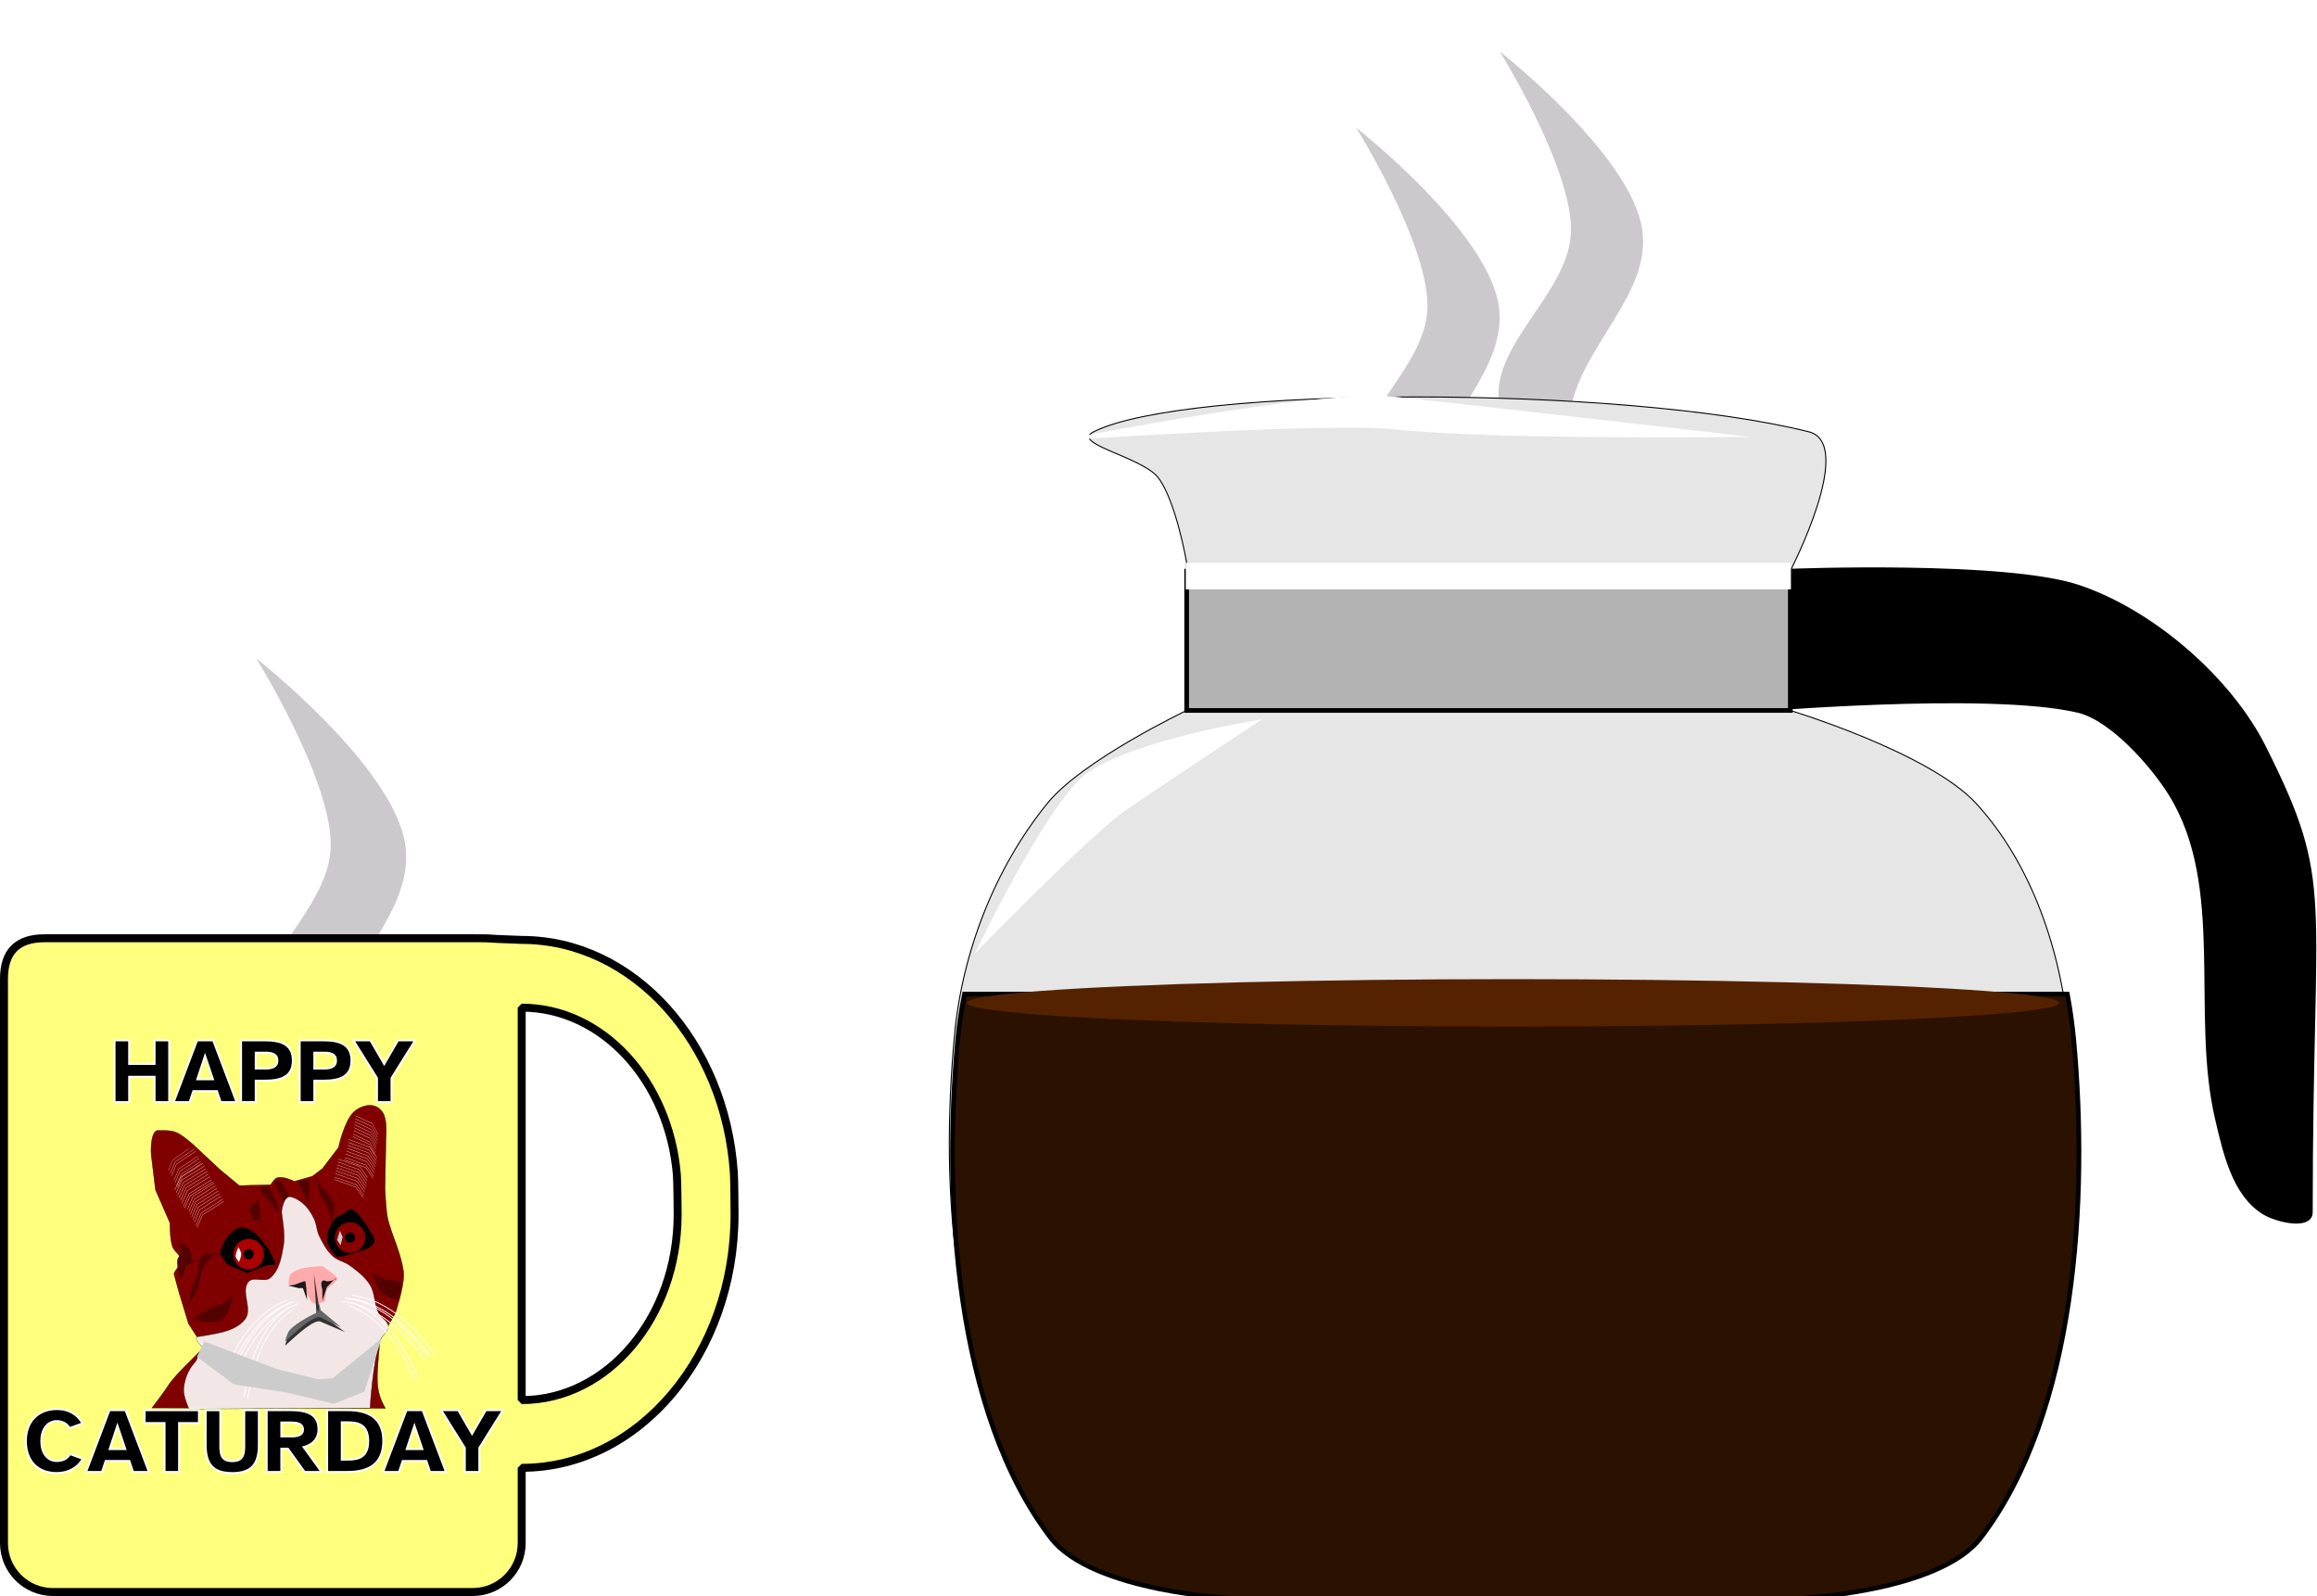 <?xml version="1.0" encoding="UTF-8"?>
<svg width="229.45mm" height="158.05mm" version="1.1" viewBox="0 0 229.45 158.05" xmlns="http://www.w3.org/2000/svg">
<defs>
<filter id="l" x="-.051" y="-.052" width="1.102" height="1.105" color-interpolation-filters="sRGB">
<feGaussianBlur stdDeviation="0.363"/>
</filter>
<filter id="k" x="-.03" y="-.02" width="1.061" height="1.04" color-interpolation-filters="sRGB">
<feGaussianBlur stdDeviation="0.175"/>
</filter>
<filter id="j" x="-.064" y="-.082" width="1.128" height="1.165" color-interpolation-filters="sRGB">
<feGaussianBlur stdDeviation="1.168"/>
</filter>
<filter id="e" x="-.311" y="-.115" width="1.622" height="1.23" color-interpolation-filters="sRGB">
<feGaussianBlur stdDeviation="0.629"/>
</filter>
<filter id="a" x="-.036" y="-.136" width="1.069" height="1.269" color-interpolation-filters="sRGB">
<feGaussianBlur stdDeviation="0.459"/>
</filter>
<filter id="b" x="-.036" y="-.139" width="1.07" height="1.274" color-interpolation-filters="sRGB">
<feGaussianBlur stdDeviation="0.469"/>
</filter>
<filter id="h" x="-.138" y="-.326" width="1.276" height="1.651" color-interpolation-filters="sRGB">
<feGaussianBlur stdDeviation="9.285"/>
</filter>
<filter id="g" x="-.106" y="-.153" width="1.213" height="1.305" color-interpolation-filters="sRGB">
<feGaussianBlur stdDeviation="2.211"/>
</filter>
<filter id="f" x="-.026" y="-.022" width="1.053" height="1.044" color-interpolation-filters="sRGB">
<feGaussianBlur stdDeviation="0.59"/>
</filter>
<filter id="i" x="-.038" y="-.677" width="1.076" height="2.353" color-interpolation-filters="sRGB">
<feGaussianBlur stdDeviation="0.546"/>
</filter>
<filter id="c" x="-.356" y="-.12" width="1.712" height="1.241" color-interpolation-filters="sRGB">
<feGaussianBlur stdDeviation="2.656"/>
</filter>
<filter id="d" x="-.054" y="-.067" width="1.109" height="1.133" color-interpolation-filters="sRGB">
<feGaussianBlur stdDeviation="0.645"/>
</filter>
</defs>
<g transform="translate(-44.899 10.53)">
<path transform="matrix(.8 0 0 .8 119.94 -40.745)" d="m82.903 106.5s-7.984-4.747-8.819-8.819c-1.592-7.754 8.819-14.133 8.819-22.049 0-7.916-8.819-22.049-8.819-22.049s16.259 12.738 17.639 22.049c1.16 7.83-7.322 14.276-8.819 22.049-0.556 2.887 0 8.819 0 8.819z" fill="#ccc9cc" filter="url(#c)"/>
<path transform="matrix(.8 0 0 .8 134.15 -48.297)" d="m82.903 106.5s-7.984-4.747-8.819-8.819c-1.592-7.754 8.819-14.133 8.819-22.049 0-7.916-8.819-22.049-8.819-22.049s16.259 12.738 17.639 22.049c1.16 7.83-7.322 14.276-8.819 22.049-0.556 2.887 0 8.819 0 8.819z" fill="#ccc9cc" filter="url(#c)"/>
<path transform="matrix(.837 0 0 .837 8.262 9.82)" d="m82.903 106.5s-7.984-4.747-8.819-8.819c-1.592-7.754 8.819-14.133 8.819-22.049 0-7.916-8.819-22.049-8.819-22.049s16.259 12.738 17.639 22.049c1.16 7.83-7.322 14.276-8.819 22.049-0.556 2.887 0 8.819 0 8.819z" fill="#ccc9cc" filter="url(#c)"/>
<path d="m49.316 82.381c-2.69 0-4.023 1.332-4.023 4.022v55.862c0 2.69 2.166 4.856 4.856 4.856h41.556c2.69 0 4.856-2.166 4.856-4.856v-7.443c11.641 5e-5 21.079-11.236 21.079-25.096 0-0.689-0.023-3.456-0.069-4.131-0.875-12.903-9.947-23.049-21.009-23.049-4.856-0.165-2.166-0.165-4.856-0.165zm47.246 6.873c8.002 1.03e-4 14.583 7.246 15.366 16.528 0.052 0.612 0.078 3.317 0.078 3.945 1e-4 10.156-6.915 18.388-15.444 18.388z" fill="#ffff7e" stroke="#000" stroke-linecap="round" stroke-linejoin="bevel" stroke-width=".788"/>
<g transform="matrix(.111 0 0 .111 67.678 101.85)">
<path d="m-23.435 189.65-17.387 17.387s-10.479 10.42-14.363 16.631c-3.635 5.812-14.524 19.968-14.524 19.968l208.39 0.378c-9.672-16.757-7.804-27.097-4.88-61.167l13.607-23.435s7.779-22.914 7.559-34.774c-0.187-10.144-7.559-29.482-7.559-29.482s-5.344-13.901-6.804-21.167c-1.743-8.678-2.268-26.458-2.268-26.458l0.756-43.845s1.347-13.459-1.512-21.015c-1.017-2.687-2.901-5.21-5.292-6.804-2.39-1.594-5.454-2.521-8.316-2.268-5.277 0.466-10.772 2.909-14.363 6.804-8.216 8.912-12.851 30.843-12.851 30.843l-14.363 18.899-9.071 6.804-15.875 4.536s-5.411-2.512-8.316-3.024c-2.482-0.437-5.265-1.041-7.559 0-2.439 1.107-5.292 6.048-5.292 6.048l-27.97 0.756-17.387-14.363-23.435-21.923s-9.809-8.996-15.875-11.339c-4.023-1.554-8.538-1.565-12.851-1.512-1.782 0.022-4.01-0.482-5.292 0.756-5.155 4.979-3.78 21.167-3.78 21.167l3.78 30.994 12.851 29.482s-0.049 14.46 2.268 21.167c1.553 4.494 7.277 7.349 7.559 12.095 0.281 4.726-6.804 9.827-6.048 12.851 0.756 3.024 4.536 16.631 4.536 16.631l8.316 27.214z" fill="#800000" stroke="#000" stroke-width=".265px"/>
<path transform="scale(.265)" d="m200 208.23c-3.903-0.428-11.428 2.857-11.428 2.857s-17.144 34.285-14.287 54.285c2.857 20 11.952 72.872 5.715 108.57-6.758 38.681-14.826 84.326-45.715 108.57-18.967 14.888-54.967-6.19-71.428 11.43-28.724 30.747 14.08 92.25-11.43 125.71-34.533 45.298-103.95 49.837-160 60-1.272 0.231-3.26-1.136-3.877 0-7.036 12.952 28.83 38.924 22.08 43.204-26.163 16.587-10.501 24.842-31.591 47.532-18.848 20.278-32.423 55.968-34.084 87.101-1.203 22.553 17.837 65.367 17.837 65.367l609.64-3.203s8.778-155.87 34.287-228.57c5.972-17.02 28.154-28.786 27.172-46.797-1.006-18.453-24.606-28.112-32.887-44.633-14.715-29.358-11.395-66.296-28.572-94.285-16.56-26.982-43.055-46.974-68.57-65.715-17.52-12.868-41.131-16.725-57.143-31.428-20.234-18.581-34.021-43.714-45.715-68.572-8.465-17.994-8.341-39.31-17.143-57.143-9.359-18.962-21.03-37.733-37.143-51.428-12.981-11.034-28.78-20.999-45.715-22.857z" fill="#fff" opacity=".9" stroke="#000" stroke-width="1px"/>
<path d="m40.821 115.57-6.048-12.851s-7.736-10.926-12.851-15.119c-2.006-1.645-4.332-2.991-6.804-3.78-2.174-0.694-4.609-1.381-6.804-0.756-4.315 1.23-7.785 4.809-10.583 8.316-3.305 4.141-6.804 14.363-6.804 14.363l6.804 9.827 17.387 7.559 17.387-6.804z" stroke="#000" stroke-width=".265px"/>
<path d="m95.25 108.77s-7.714-8.326-8.316-13.607c-0.812-7.125 2.183-14.926 6.804-20.411 2.027-2.405 5.644-2.799 8.316-4.46 1.841-1.145 3.126-3.876 5.292-3.78 4.642 0.205 7.495 5.6 10.583 9.071 2.401 2.7 4.359 5.801 6.048 8.996 1.902 3.599 5.574 7.403 4.536 11.339-0.823 3.12-7.559 6.048-7.559 6.048l-18.899 6.048z" stroke="#000" stroke-width=".265px"/>
<path d="m84.667 148.83-8.316 2.268-3.78-2.268-7.559-12.095-4.536-3.024h-8.316s0.006-7.34 2.268-9.827c4.289-4.716 18.143-6.048 18.143-6.048l9.827-0.756 10.583 7.559 3.024 4.536-9.827 9.071z" fill="#faa" filter="url(#j)"/>
<path d="m79.375 153.37-4.536-29.482 2.268 34.774v3.78s-18.136 8.367-24.19 15.875c-2.203 2.732-3.78 9.827-3.78 9.827 17.796-16.505 25.947-22.265 30.994-21.771l22.679 9.676-21.923-15.875z" fill="#333" filter="url(#f)"/>
<path d="m82.399 148.08v-9.827s-1.511-4.65-0.756-6.804c0.236-0.673 0.83-1.305 1.512-1.512 1.23-0.372 2.495 0.77 3.78 0.756 2.323-0.025 6.804-1.512 6.804-1.512l1.512-2.268-8.85 8.888z" fill="#1a1a1a" filter="url(#k)"/>
<path d="m68.792 147.32-0.756-10.583-0.756-6.048h-1.512l-8.316 3.024-5.67 0.756 9.449 2.268h3.78z" fill="#1a1a1a" filter="url(#l)"/>
<circle cx="16.631" cy="106.5" r="13.607" fill="#a00"/>
<circle cx="16.631" cy="106.5" r="4.536"/>
<path d="m7.559 100.31s-2.792 5.411-2.428 8.256c0.239 1.873 2.914 4.857 2.914 4.857s2.111-4.777 1.943-7.285c-0.141-2.1-2.428-5.828-2.428-5.828z" fill="#fff" filter="url(#e)"/>
<g transform="translate(-1.058)" opacity=".8">
<circle cx="108.18" cy="91.683" r="13.607" fill="#a00" opacity="1"/>
<circle cx="108.18" cy="91.683" r="4.536" opacity="1"/>
<path d="m99.105 85.494-2.428 8.256 2.914 4.857 1.943-7.285z" fill="#fff" filter="url(#e)"/>
</g>
<path d="m-12.095 105.74s-7.465 5.291-9.827 9.071c-4.182 6.694-6.804 22.679-6.804 22.679l-9.071 15.119 3.78-15.875 5.292-13.607s-0.02-11.577 3.78-15.119c3.182-2.966 12.851-2.268 12.851-2.268z" fill="#500"/>
<path d="m-43.845 129.93 4.536-12.851 6.804-3.78-3.78-12.095-10.583-6.048 3.024 11.339s-2.637 2.76-3.024 4.536c-1.359 6.233 3.024 18.899 3.024 18.899z" fill="#500"/>
<path d="m3.024 142.79s-3.484 18.298-10.583 22.679c-7.509 4.633-26.458-0.756-26.458-0.756s13.096-9.089 20.411-12.095c1.922-0.79 4.181-0.598 6.048-1.512 4.029-1.974 10.583-8.316 10.583-8.316z" fill="#500"/>
<path d="m27.214 77.018-0.756-13.607-1.512-6.048-8.316 9.827 4.536 9.071z" fill="#500"/>
<path d="m70.304 63.411 0.756-23.435-10.583 0.756z" fill="#500"/>
<path d="m90.714 77.774 3.024-14.363-5.292-10.583-6.048-5.292-6.048-9.827 3.78 15.119 7.559 12.851z" fill="#500"/>
<path d="m43.845 64.167-9.071-18.143-9.827 0.756 17.387 21.923z" fill="#500"/>
<path d="m52.917 54.339-8.629-14.676-4.536 3.024 7.873 16.944z" fill="#500"/>
<path d="m127 123.89s4.983 14.342 10.583 18.899c3.894 3.169 12.776 4.536 12.776 4.536l3.099-15.875-16.631-3.024z" fill="#500"/>
<path transform="rotate(-28.008 -40.206 55.194)" d="m-12.095 55.095-23.435 1.512-9.827 7.559" fill="none" filter="url(#a)" stroke="#fff" stroke-width=".265px"/>
<path transform="rotate(-28.008 -40.206 55.194)" d="m-12.095 52.979-23.435 1.512-9.827 7.559" fill="none" filter="url(#a)" stroke="#fff" stroke-width=".265px"/>
<path transform="rotate(-28.008 -40.206 55.194)" d="m-12.095 49.804-23.435 1.512-9.827 7.559" fill="none" filter="url(#a)" stroke="#fff" stroke-width=".265px"/>
<path transform="rotate(-28.008 -40.206 55.194)" d="m-12.095 47.158-23.435 1.512-9.827 7.559" fill="none" filter="url(#a)" stroke="#fff" stroke-width=".265px"/>
<path transform="rotate(-28.008 -40.206 55.194)" d="m-12.095 44.512-23.435 1.512-9.827 7.559" fill="none" filter="url(#a)" stroke="#fff" stroke-width=".265px"/>
<path transform="rotate(-28.008 -40.206 55.194)" d="m-12.095 41.866-23.435 1.512-9.827 7.559" fill="none" filter="url(#a)" stroke="#fff" stroke-width=".265px"/>
<path transform="rotate(-28.008 -40.206 55.194)" d="m-12.095 39.22-23.435 1.512-9.827 7.559" fill="none" filter="url(#a)" stroke="#fff" stroke-width=".265px"/>
<path transform="rotate(-28.008 -40.206 55.194)" d="m-12.095 36.574-23.435 1.512-9.827 7.559" fill="none" filter="url(#a)" stroke="#fff" stroke-width=".265px"/>
<path transform="matrix(.842 -.459 .46 .886 -20.747 5.027)" d="m-12.095 55.095-23.435 1.512-9.827 7.559" fill="none" filter="url(#b)" stroke="#fff" stroke-width=".265px"/>
<path transform="matrix(.842 -.459 .46 .886 -20.747 5.027)" d="m-12.095 52.979-23.435 1.512-9.827 7.559" fill="none" filter="url(#b)" stroke="#fff" stroke-width=".265px"/>
<path transform="matrix(.842 -.459 .46 .886 -20.747 5.027)" d="m-12.095 49.804-23.435 1.512-9.827 7.559" fill="none" filter="url(#b)" stroke="#fff" stroke-width=".265px"/>
<path transform="matrix(.842 -.459 .46 .886 -20.747 5.027)" d="m-12.095 47.158-23.435 1.512-9.827 7.559" fill="none" filter="url(#b)" stroke="#fff" stroke-width=".265px"/>
<path transform="matrix(.842 -.459 .46 .886 -20.747 5.027)" d="m-12.095 44.512-23.435 1.512-9.827 7.559" fill="none" filter="url(#b)" stroke="#fff" stroke-width=".265px"/>
<path transform="matrix(.842 -.459 .46 .886 -20.747 5.027)" d="m-12.095 41.866-23.435 1.512-9.827 7.559" fill="none" filter="url(#b)" stroke="#fff" stroke-width=".265px"/>
<path transform="matrix(.842 -.459 .46 .886 -20.747 5.027)" d="m-12.095 39.22-23.435 1.512-9.827 7.559" fill="none" filter="url(#b)" stroke="#fff" stroke-width=".265px"/>
<path transform="matrix(.842 -.459 .46 .886 -20.747 5.027)" d="m-12.095 36.574-23.435 1.512-9.827 7.559" fill="none" filter="url(#b)" stroke="#fff" stroke-width=".265px"/>
<g transform="matrix(-.814 -.23 -.191 .983 102.96 -34.648)" fill="none" filter="url(#a)" stroke="#fff" stroke-width=".265px">
<path d="m-12.095 55.095-23.435 1.512-9.827 7.559"/>
<path d="m-12.095 52.979-23.435 1.512-9.827 7.559"/>
<path d="m-12.095 49.804-23.435 1.512-9.827 7.559"/>
<path d="m-12.095 47.158-23.435 1.512-9.827 7.559"/>
<path d="m-12.095 44.512-23.435 1.512-9.827 7.559"/>
<path d="m-12.095 41.866-23.435 1.512-9.827 7.559"/>
<path d="m-12.095 39.22-23.435 1.512-9.827 7.559"/>
<path d="m-12.095 36.574-23.435 1.512-9.827 7.559"/>
</g>
<g transform="matrix(-.838 -.229 -.196 .979 93.59 -16.957)" fill="none" filter="url(#b)" stroke="#fff" stroke-width=".265px">
<path d="m-12.095 55.095-23.435 1.512-9.827 7.559"/>
<path d="m-12.095 52.979-23.435 1.512-9.827 7.559"/>
<path d="m-12.095 49.804-23.435 1.512-9.827 7.559"/>
<path d="m-12.095 47.158-23.435 1.512-9.827 7.559"/>
<path d="m-12.095 44.512-23.435 1.512-9.827 7.559"/>
<path d="m-12.095 41.866-23.435 1.512-9.827 7.559"/>
<path d="m-12.095 39.22-23.435 1.512-9.827 7.559"/>
<path d="m-12.095 36.574-23.435 1.512-9.827 7.559"/>
</g>
<path d="m55.94 155.64c-22.997 15.997-35.196 43.992-40.065 80.131" fill="none" stroke="#fff" stroke-width=".5"/>
<path d="m60.238 150.63c-26.019 10.382-44.234 34.892-57.15 68.993" fill="none" stroke="#fff" stroke-width=".5"/>
<path d="m53.888 149.57c-26.019 10.382-44.234 34.892-57.15 68.993" fill="none" stroke="#fff" stroke-width=".5"/>
<path d="m52.765 153.52c-22.997 15.997-35.196 43.992-40.065 80.131" fill="none" stroke="#fff" stroke-width=".5"/>
<path d="m57.063 148.51c-26.019 10.382-44.234 34.892-57.15 68.993" fill="none" stroke="#fff" stroke-width=".5"/>
<path d="m50.713 147.45c-26.019 10.382-44.234 34.892-57.15 68.993" fill="none" stroke="#fff" stroke-width=".5"/>
<path d="m55.94 155.64c-22.997 15.997-35.196 43.992-40.065 80.131" fill="none" stroke="#fff" stroke-width=".5"/>
<path d="m60.238 150.63c-26.019 10.382-44.234 34.892-57.15 68.993" fill="none" stroke="#fff" stroke-width=".5"/>
<path d="m53.888 149.57c-26.019 10.382-44.234 34.892-57.15 68.993" fill="none" stroke="#fff" stroke-width=".5"/>
<path d="m52.765 153.52c-22.997 15.997-35.196 43.992-40.065 80.131" fill="none" stroke="#fff" stroke-width=".5"/>
<path d="m57.063 148.51c-26.019 10.382-44.234 34.892-57.15 68.993" fill="none" stroke="#fff" stroke-width=".5"/>
<path d="m50.713 147.45c-26.019 10.382-44.234 34.892-57.15 68.993" fill="none" stroke="#fff" stroke-width=".5"/>
<path d="m105.55 152.25c26.354 9.5 45.383 33.383 59.44 67.031" fill="none" stroke="#fff" stroke-width=".5"/>
<path d="m100.1 148.53c27.819 3.294 51.757 22.254 73.06 51.851" fill="none" stroke="#fff" stroke-width=".5"/>
<path d="m105.96 145.86c27.819 3.294 51.757 22.254 73.06 51.851" fill="none" stroke="#fff" stroke-width=".5"/>
<path d="m108.07 149.39c26.354 9.5 45.383 33.383 59.44 67.031" fill="none" stroke="#fff" stroke-width=".5"/>
<path d="m79.375 149.66-0.259 8.737-2.009-3.446v3.78s-18.136 8.367-24.19 15.875c-2.203 2.732-3.78 9.827-3.78 9.827 17.796-16.505 25.947-22.265 30.994-21.771l18.899 8.92-18.143-15.119z" fill="#666" filter="url(#g)"/>
<path d="m102.62 145.66c27.819 3.294 51.757 22.254 73.06 51.851" fill="none" stroke="#fff" stroke-width=".5"/>
<path d="m108.48 143c27.819 3.294 51.757 22.254 73.06 51.851" fill="none" stroke="#fff" stroke-width=".5"/>
<path d="m105.55 152.25c26.354 9.5 45.383 33.383 59.44 67.031" fill="none" stroke="#fff" stroke-width=".5"/>
<path d="m100.1 148.53c27.819 3.294 51.757 22.254 73.06 51.851" fill="none" stroke="#fff" stroke-width=".5"/>
<path d="m105.96 145.86c27.819 3.294 51.757 22.254 73.06 51.851" fill="none" stroke="#fff" stroke-width=".5"/>
<path d="m108.07 149.39c26.354 9.5 45.383 33.383 59.44 67.031" fill="none" stroke="#fff" stroke-width=".5"/>
<path d="m102.62 145.66c27.819 3.294 51.757 22.254 73.06 51.851" fill="none" stroke="#fff" stroke-width=".5"/>
<path d="m108.48 143c27.819 3.294 51.757 22.254 73.06 51.851" fill="none" stroke="#fff" stroke-width=".5"/>
<path transform="matrix(.754 -.43 .401 .809 -38.361 -24.386)" d="m-12.095 55.095-23.435 1.512-9.827 7.559" fill="none" filter="url(#a)" stroke="#fff" stroke-width=".265px"/>
<path transform="matrix(.754 -.43 .401 .809 -38.361 -24.386)" d="m-12.095 52.979-23.435 1.512-9.827 7.559" fill="none" filter="url(#a)" stroke="#fff" stroke-width=".265px"/>
<path transform="matrix(.754 -.43 .401 .809 -38.361 -24.386)" d="m-12.095 49.804-23.435 1.512-9.827 7.559" fill="none" filter="url(#a)" stroke="#fff" stroke-width=".265px"/>
<path transform="matrix(.754 -.43 .401 .809 -38.361 -24.386)" d="m-12.095 47.158-23.435 1.512-9.827 7.559" fill="none" filter="url(#a)" stroke="#fff" stroke-width=".265px"/>
<path transform="matrix(.754 -.43 .401 .809 -38.361 -24.386)" d="m-12.095 41.866-23.435 1.512-9.827 7.559" fill="none" filter="url(#a)" stroke="#fff" stroke-width=".265px"/>
<path transform="matrix(.754 -.43 .401 .809 -38.361 -24.386)" d="m-12.095 39.22-23.435 1.512-9.827 7.559" fill="none" filter="url(#a)" stroke="#fff" stroke-width=".265px"/>
<path transform="matrix(.632 -.393 .336 .738 -41.603 -19.35)" d="m-12.095 36.574-23.435 1.512-9.827 7.559" fill="none" filter="url(#a)" stroke="#fff" stroke-width=".265px"/>
<g transform="matrix(-.641 -.233 -.15 .994 109.9 -56.126)" fill="none" filter="url(#a)" stroke="#fff" stroke-width=".265px">
<path d="m-12.095 55.095-23.435 1.512-9.827 7.559"/>
<path d="m-12.095 52.979-23.435 1.512-9.827 7.559"/>
<path d="m-12.095 49.804-23.435 1.512-9.827 7.559"/>
<path d="m-12.095 47.158-23.435 1.512-9.827 7.559"/>
<path d="m-12.095 44.512-23.435 1.512-9.827 7.559"/>
<path d="m-12.095 41.866-23.435 1.512-9.827 7.559"/>
<path d="m-12.095 39.22-23.435 1.512-9.827 7.559"/>
<path d="m-12.095 36.574-23.435 1.512-9.827 7.559"/>
</g>
<path transform="matrix(1.02 0 0 .852 -1.044 29.72)" d="m133.59 178.25-42.763 41.694-12.829 1.069-36.349-10.691-63.076-28.865-6.415 16.036 32.072 28.865 45.97 8.553 41.694 11.76 26.727-12.829z" fill="#ccc" filter="url(#h)"/>
</g>
<g stroke="#fff" stroke-width=".191" aria-label="HAPPY    CATURDAY">
<path d="m57.688 98.608v-2.509h2.518v2.509h1.446v-6.116h-1.446v2.335h-2.518v-2.335h-1.446v6.116z"/>
<path d="m62.101 98.608h1.575l0.366-1.089h2.344l0.366 1.089h1.575l-2.316-6.116h-1.593zm3.104-4.587 0.787 2.325h-1.556z"/>
<path d="m70.221 98.608v-2.124h0.906c1.584 0 2.774-0.394 2.774-1.996s-1.19-1.996-2.774-1.996h-2.353v6.116zm0-4.898h0.952c0.668 0 1.199 0.137 1.199 0.778 0 0.65-0.531 0.796-1.199 0.796h-0.952z"/>
<path d="m76.026 98.608v-2.124h0.906c1.584 0 2.774-0.394 2.774-1.996s-1.19-1.996-2.774-1.996h-2.353v6.116zm0-4.898h0.952c0.668 0 1.199 0.137 1.199 0.778 0 0.65-0.531 0.796-1.199 0.796h-0.952z"/>
<path d="m82.233 96.228v2.38h1.437v-2.38l2.335-3.735h-1.694l-1.364 2.353-1.364-2.353h-1.685z"/>
<path d="m50.52 135.34c1.153 0 2.087-0.54 2.582-1.41l-1.273-0.467c-0.284 0.531-0.842 0.687-1.3 0.687-0.87 0-1.538-0.696-1.538-1.978 0-1.245 0.668-1.978 1.52-1.978 0.494 0 0.998 0.201 1.273 0.696l1.282-0.467c-0.467-0.861-1.355-1.419-2.509-1.419-1.895 0-3.094 1.236-3.094 3.168 0 1.95 1.153 3.168 3.058 3.168z"/>
<path d="m53.422 135.23h1.575l0.366-1.089h2.344l0.366 1.089h1.575l-2.316-6.116h-1.593zm3.104-4.587 0.787 2.325h-1.556z"/>
<path d="m61.194 130.39v4.843h1.437v-4.843h1.968v-1.273h-5.374v1.273z"/>
<path d="m65.268 132.56c0 1.886 0.723 2.783 2.637 2.783 1.895 0 2.627-0.897 2.627-2.783v-3.442h-1.446v3.561c0 0.906-0.174 1.483-1.181 1.483-1.016 0-1.19-0.577-1.19-1.483v-3.561h-1.446z"/>
<path d="m72.757 135.23v-2.307h0.65l1.657 2.307h1.675l-1.776-2.463c1.163-0.311 1.474-1.062 1.474-1.758 0-1.52-1.19-1.895-2.774-1.895h-2.353v6.116zm0-4.898h0.952c0.677 0 1.199 0.128 1.199 0.696s-0.522 0.687-1.199 0.687h-0.952z"/>
<path d="m79.312 135.23c1.996 0 3.543-0.723 3.543-3.058 0-2.325-1.547-3.058-3.543-3.058h-2.014v6.116zm-0.568-1.218v-3.699h0.595c1.053 0 2.023 0.247 2.023 1.859 0 1.611-0.97 1.84-2.023 1.84z"/>
<path d="m82.837 135.23h1.575l0.366-1.089h2.344l0.366 1.089h1.575l-2.316-6.116h-1.593zm3.104-4.587 0.787 2.325h-1.556z"/>
<path d="m90.93 132.85v2.38h1.437v-2.38l2.335-3.735h-1.694l-1.364 2.353-1.364-2.353h-1.685z"/>
</g>
<g transform="matrix(1.738 0 0 1.738 -62.92 -226.44)">
<path d="m124.35 148.83c5.292-2.646 30.162-2.646 40.746 0 2.706 0.676-1.058 7.938-1.058 7.938v7.938h-34.396v-8.467s-0.593-3.417-1.587-4.763c-0.901-1.22-5.061-1.967-3.704-2.646z" fill="#e6e6e6" stroke="#000" stroke-width=".058"/>
<path d="m129.65 164.71s-5.934 2.822-7.938 5.292c-2.993 3.688-4.857 8.5-5.292 13.229-0.822 8.956-0.168 19.311 5.292 26.458 2.394 3.135 10.583 5.292 10.583 5.292h31.75s8.189-2.157 10.583-5.292c5.459-7.148 6.114-17.502 5.292-26.458-0.434-4.729-2.076-9.734-5.292-13.229-2.671-2.902-10.583-5.292-10.583-5.292z" fill="#e6e6e6" stroke="#000" stroke-width=".058"/>
<path d="m161.4 156.77h2.646s12.221-0.481 16.404 0.913 8.611 5.211 10.583 9.155c3.944 7.888 2.646 7.938 2.646 26.458 0 0.882-1.896 0.464-2.646 0-1.678-1.037-2.193-3.372-2.646-5.292-1.418-6.008 0.6-13.269-2.646-18.521-1.037-1.678-3.372-4.324-5.292-4.777-5.15-1.216-19.05 0-19.05 0l-5.292-3.704z" stroke="#000" stroke-width=".265px"/>
<path d="m129.65 156.77h34.396v7.938h-34.396z" fill="#b3b3b3" stroke="#000" stroke-width=".265px"/>
<path d="m129.6 156.3h34.481v1.507h-34.481z" fill="#fff" filter="url(#i)"/>
<path transform="scale(.265)" d="m441.48 682.52c-0.674 3.325-1.171 6.667-1.477 10-3.108 33.851-0.634 79.888 20 106.9 9.049 11.847 40 13.097 40 13.097h120s30.951-1.25 40-13.097c20.634-27.015 23.108-73.052 20-106.9-0.304-3.312-0.766-6.659-1.393-10z" fill="#2b1100" stroke="#000" stroke-width="1px"/>
</g>
<ellipse cx="194.73" cy="88.781" rx="54.092" ry="2.351" fill="#520"/>
<path d="m141.44 83.905s7.259-15.272 11.225-17.961c4.964-3.365 17.212-5.239 17.212-5.239s-8.299 5.459-13.47 8.98c-3.499 2.382-14.967 14.219-14.967 14.219z" fill="#fff" filter="url(#d)"/>
<path transform="matrix(1.138 .645 -1.138 .645 25.573 -103.08)" d="m160.15 50.977s7.259-15.272 11.225-17.961c4.964-3.365 18.587-12.41 18.587-12.41s-10.904 11.401-16.075 14.922c-3.499 2.382-13.737 15.448-13.737 15.448z" fill="#fff" filter="url(#d)"/>
</g>
</svg>
